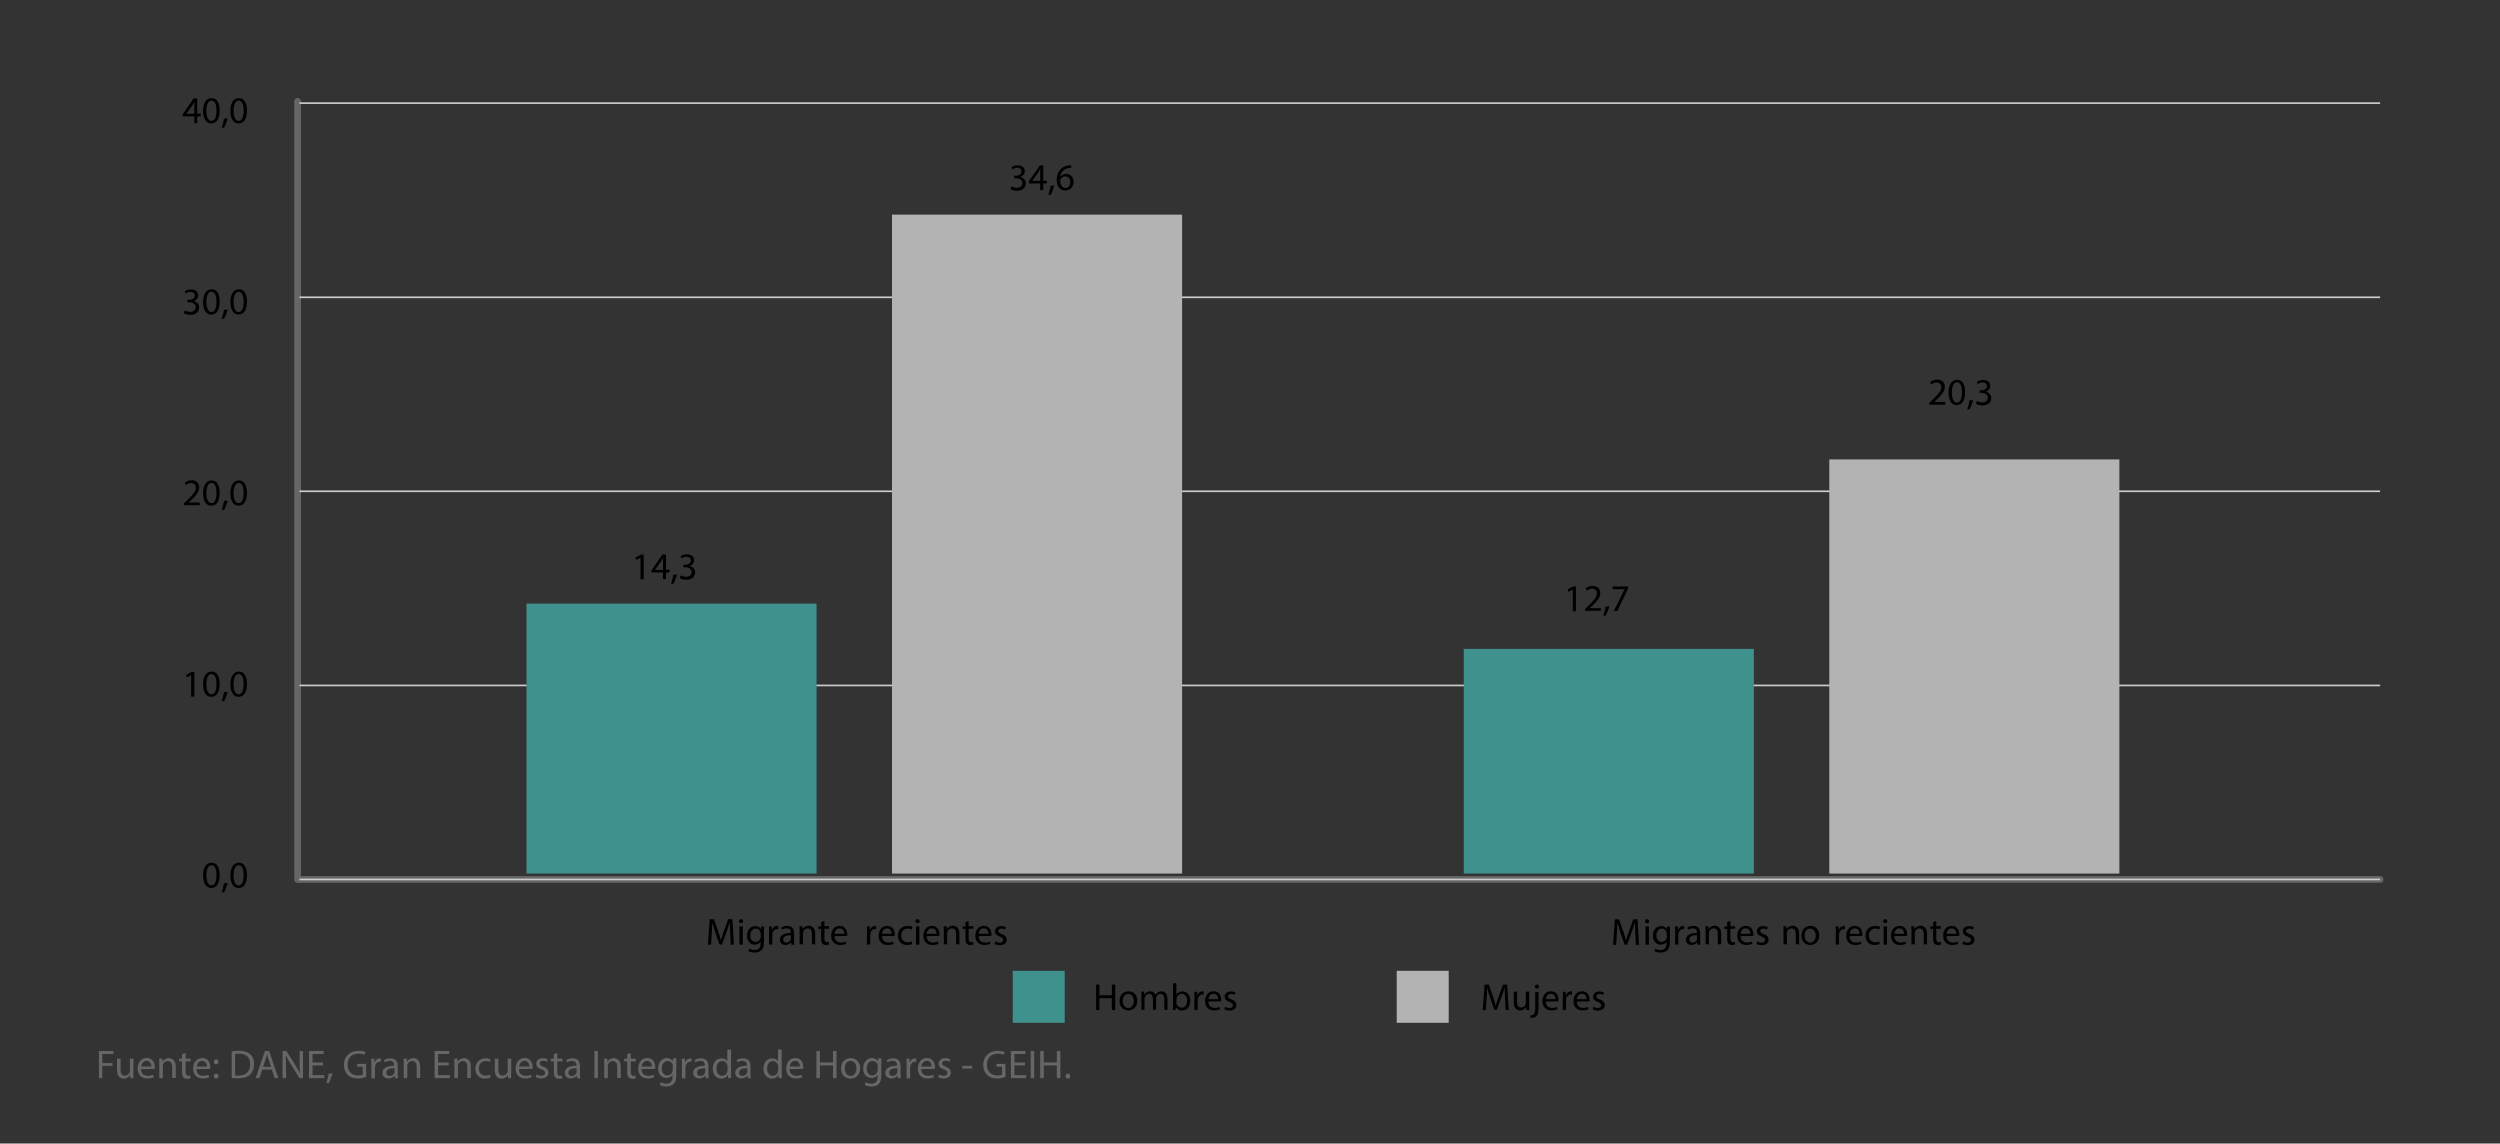 <svg xmlns="http://www.w3.org/2000/svg" xmlns:xlink="http://www.w3.org/1999/xlink" id="Layer_1" x="0px" y="0px" viewBox="0 0 1491 682" style="enable-background:new 0 0 1491 682;" xml:space="preserve"><rect x="0" y="0" width="1491" height="682" fill="#333333" stroke="none"/><style type="text/css">	.st0{fill:#FFFFFF;stroke:#000000;stroke-miterlimit:10;}	.st1{fill:none;stroke:#666666;stroke-width:4;stroke-linecap:round;stroke-linejoin:round;stroke-miterlimit:10;}	.st2{fill:none;stroke:#CCCCCC;stroke-miterlimit:10;}	.st3{fill:#666666;}	.st4{fill:#3F918D;}	.st5{fill:#B3B3B3;}</style><path class="st0" d="M177.5,60.5"></path><polyline class="st1" points="177.5,60.5 177.5,524.5 1419.5,524.5 "></polyline><line class="st2" x1="1419.5" y1="524.5" x2="178.6" y2="524.5"></line><line class="st2" x1="1419.5" y1="408.8" x2="178.6" y2="408.8"></line><line class="st2" x1="1419.5" y1="293" x2="178.6" y2="293"></line><line class="st2" x1="1419.5" y1="177.3" x2="178.6" y2="177.3"></line><line class="st2" x1="1419.5" y1="61.5" x2="178.6" y2="61.5"></line><g>	<path d="M115.9,73.4v-4H109v-1.3l6.5-9.4h2.1v9.1h2.1v1.6h-2.1v4C117.6,73.4,115.9,73.4,115.9,73.4z M115.9,67.8V63  c0-0.8,0-1.5,0.1-2.3h-0.1c-0.5,0.9-0.8,1.5-1.2,2.2l-3.6,5l0,0L115.9,67.8L115.9,67.8z"></path>	<path d="M131,65.9c0,5-1.8,7.7-5.1,7.7c-2.9,0-4.8-2.7-4.8-7.5c0-4.9,2.1-7.6,5.1-7.6C129.3,58.5,131,61.2,131,65.9z M123.1,66.1  c0,3.8,1.2,6,3,6c2,0,3-2.4,3-6.1c0-3.6-0.9-6-3-6C124.3,60,123.1,62.1,123.1,66.1z"></path>	<path d="M132.2,76.2c0.5-1.3,1.1-3.7,1.4-5.4l2.2-0.2c-0.5,1.9-1.5,4.4-2.1,5.5L132.2,76.2z"></path>	<path d="M147.3,65.9c0,5-1.8,7.7-5.1,7.7c-2.9,0-4.8-2.7-4.8-7.5c0-4.9,2.1-7.6,5.1-7.6S147.3,61.2,147.3,65.9z M139.3,66.1  c0,3.8,1.2,6,3,6c2,0,3-2.4,3-6.1c0-3.6-0.9-6-3-6C140.6,60,139.3,62.1,139.3,66.1z"></path></g><g>	<path d="M110.2,185.1c0.6,0.4,1.9,0.9,3.2,0.9c2.5,0,3.3-1.6,3.3-2.8c0-2.1-1.9-2.9-3.8-2.9h-1.1v-1.5h1.1c1.4,0,3.3-0.7,3.3-2.5  c0-1.2-0.7-2.2-2.6-2.2c-1.2,0-2.3,0.5-2.9,1l-0.5-1.4c0.8-0.6,2.3-1.1,3.8-1.1c2.9,0,4.2,1.7,4.2,3.5c0,1.5-0.9,2.8-2.7,3.5l0,0  c1.8,0.4,3.3,1.7,3.3,3.8c0,2.3-1.8,4.4-5.3,4.4c-1.6,0-3.1-0.5-3.8-1L110.2,185.1z"></path>	<path d="M131,179.9c0,5-1.8,7.7-5.1,7.7c-2.9,0-4.8-2.7-4.8-7.5c0-4.9,2.1-7.6,5.1-7.6C129.3,172.5,131,175.2,131,179.9z   M123.1,180.1c0,3.8,1.2,6,3,6c2,0,3-2.4,3-6.1c0-3.6-0.9-6-3-6C124.3,174,123.1,176.1,123.1,180.1z"></path>	<path d="M132.2,190.2c0.5-1.3,1.1-3.7,1.4-5.4l2.2-0.2c-0.5,1.9-1.5,4.4-2.1,5.5L132.2,190.2z"></path>	<path d="M147.3,179.9c0,5-1.8,7.7-5.1,7.7c-2.9,0-4.8-2.7-4.8-7.5c0-4.9,2.1-7.6,5.1-7.6C145.5,172.5,147.3,175.2,147.3,179.9z   M139.3,180.1c0,3.8,1.2,6,3,6c2,0,3-2.4,3-6.1c0-3.6-0.9-6-3-6C140.6,174,139.3,176.1,139.3,180.1z"></path></g><g>	<path d="M109.7,301.4v-1.2l1.6-1.5c3.7-3.6,5.4-5.5,5.5-7.7c0-1.5-0.7-2.9-2.9-2.9c-1.3,0-2.4,0.7-3.1,1.2l-0.6-1.4  c1-0.9,2.5-1.5,4.1-1.5c3.2,0,4.5,2.2,4.5,4.3c0,2.7-2,4.9-5.1,7.9l-1.2,1.1l0,0h6.6v1.6h-9.4V301.4z"></path>	<path d="M131,293.9c0,5-1.8,7.7-5.1,7.7c-2.9,0-4.8-2.7-4.8-7.5c0-4.9,2.1-7.6,5.1-7.6C129.3,286.5,131,289.2,131,293.9z   M123.1,294.1c0,3.8,1.2,6,3,6c2,0,3-2.4,3-6.1c0-3.6-0.9-6-3-6C124.3,288,123.1,290.1,123.1,294.1z"></path>	<path d="M132.2,304.2c0.5-1.3,1.1-3.7,1.4-5.4l2.2-0.2c-0.5,1.9-1.5,4.4-2.1,5.5L132.2,304.2z"></path>	<path d="M147.3,293.9c0,5-1.8,7.7-5.1,7.7c-2.9,0-4.8-2.7-4.8-7.5c0-4.9,2.1-7.6,5.1-7.6S147.3,289.2,147.3,293.9z M139.3,294.1  c0,3.8,1.2,6,3,6c2,0,3-2.4,3-6.1c0-3.6-0.9-6-3-6C140.6,288,139.3,290.1,139.3,294.1z"></path></g><g>	<path d="M114,402.6L114,402.6l-2.6,1.4l-0.4-1.5l3.2-1.7h1.7v14.7H114V402.6z"></path>	<path d="M131,407.9c0,5-1.8,7.7-5.1,7.7c-2.9,0-4.8-2.7-4.8-7.5c0-4.9,2.1-7.6,5.1-7.6C129.3,400.5,131,403.2,131,407.9z   M123.1,408.1c0,3.8,1.2,6,3,6c2,0,3-2.4,3-6.1c0-3.6-0.9-6-3-6C124.3,402,123.1,404.1,123.1,408.1z"></path>	<path d="M132.2,418.2c0.5-1.3,1.1-3.7,1.4-5.4l2.2-0.2c-0.5,1.9-1.5,4.4-2.1,5.5L132.2,418.2z"></path>	<path d="M147.3,407.9c0,5-1.8,7.7-5.1,7.7c-2.9,0-4.8-2.7-4.8-7.5c0-4.9,2.1-7.6,5.1-7.6S147.3,403.2,147.3,407.9z M139.3,408.1  c0,3.8,1.2,6,3,6c2,0,3-2.4,3-6.1c0-3.6-0.9-6-3-6C140.6,402,139.3,404.1,139.3,408.1z"></path></g><g>	<path d="M131,521.9c0,5-1.8,7.7-5.1,7.7c-2.9,0-4.8-2.7-4.8-7.5c0-4.9,2.1-7.6,5.1-7.6C129.3,514.5,131,517.2,131,521.9z   M123.1,522.1c0,3.8,1.2,6,3,6c2,0,3-2.4,3-6.1c0-3.6-0.9-6-3-6C124.3,516,123.1,518.1,123.1,522.1z"></path>	<path d="M132.2,532.2c0.5-1.3,1.1-3.7,1.4-5.4l2.2-0.2c-0.5,1.9-1.5,4.4-2.1,5.5L132.2,532.2z"></path>	<path d="M147.3,521.9c0,5-1.8,7.7-5.1,7.7c-2.9,0-4.8-2.7-4.8-7.5c0-4.9,2.1-7.6,5.1-7.6C145.5,514.5,147.3,517.2,147.3,521.9z   M139.3,522.1c0,3.8,1.2,6,3,6c2,0,3-2.4,3-6.1c0-3.6-0.9-6-3-6C140.6,516,139.3,518.1,139.3,522.1z"></path></g><g>	<path d="M382,332.6L382,332.6l-2.6,1.4l-0.4-1.5l3.2-1.7h1.7v14.7H382V332.6z"></path>	<path d="M395.4,345.4v-4h-6.8v-1.3l6.5-9.4h2.1v9.1h2.1v1.6h-2.1v4L395.4,345.4L395.4,345.4z M395.4,339.8V335c0-0.8,0-1.5,0.1-2.3  h-0.1c-0.5,0.9-0.8,1.5-1.2,2.2l-3.6,5l0,0h4.8V339.8z"></path>	<path d="M400.2,348.2c0.5-1.3,1.1-3.7,1.4-5.4l2.2-0.2c-0.5,1.9-1.5,4.4-2.1,5.5L400.2,348.2z"></path>	<path d="M406,343.1c0.6,0.4,1.9,0.9,3.2,0.9c2.5,0,3.3-1.6,3.3-2.8c0-2.1-1.9-2.9-3.8-2.9h-1.1v-1.5h1.1c1.4,0,3.3-0.7,3.3-2.5  c0-1.2-0.7-2.2-2.6-2.2c-1.2,0-2.3,0.5-2.9,1l-0.5-1.4c0.8-0.6,2.3-1.1,3.8-1.1c2.9,0,4.2,1.7,4.2,3.5c0,1.5-0.9,2.8-2.7,3.5l0,0  c1.8,0.4,3.3,1.7,3.3,3.8c0,2.3-1.8,4.4-5.3,4.4c-1.6,0-3.1-0.5-3.8-1L406,343.1z"></path></g><g>	<path d="M435.5,556.7c-0.1-2.1-0.2-4.7-0.2-6.6h-0.1c-0.5,1.8-1.1,3.7-1.9,5.8l-2.7,7.4h-1.5l-2.5-7.2c-0.7-2.1-1.3-4.1-1.8-5.9  l0,0c0,1.9-0.2,4.4-0.3,6.7l-0.4,6.5h-1.9l1.1-15.2h2.5l2.6,7.4c0.6,1.9,1.2,3.5,1.5,5.1h0.1c0.4-1.5,0.9-3.2,1.6-5.1l2.7-7.4h2.5  l0.9,15.2h-1.9L435.5,556.7z"></path>	<path d="M443.2,549.4c0,0.7-0.5,1.2-1.3,1.2c-0.7,0-1.2-0.5-1.2-1.2s0.5-1.2,1.2-1.2C442.7,548.2,443.2,548.7,443.2,549.4z   M441,563.4v-10.9h2v10.9H441z"></path>	<path d="M455.7,552.5c0,0.8-0.1,1.7-0.1,3v6.3c0,2.5-0.5,4-1.6,5s-2.6,1.3-4,1.3c-1.3,0-2.8-0.3-3.6-0.9l0.5-1.5  c0.7,0.5,1.8,0.9,3.2,0.9c2,0,3.5-1.1,3.5-3.8v-1.2l0,0c-0.6,1-1.8,1.8-3.5,1.8c-2.7,0-4.6-2.3-4.6-5.3c0-3.7,2.4-5.8,4.9-5.8  c1.9,0,2.9,1,3.4,1.9l0,0l0.1-1.6h1.8V552.5z M453.6,556.8c0-0.3,0-0.6-0.1-0.9c-0.4-1.2-1.3-2.1-2.8-2.1c-1.9,0-3.2,1.6-3.2,4.1  c0,2.1,1.1,3.9,3.2,3.9c1.2,0,2.3-0.8,2.8-2c0.1-0.3,0.2-0.7,0.2-1.1v-1.9H453.6z"></path>	<path d="M458.7,555.9c0-1.3,0-2.4-0.1-3.4h1.7l0.1,2.1h0.1c0.5-1.5,1.7-2.4,3-2.4c0.2,0,0.4,0,0.6,0.1v1.9c-0.2,0-0.4-0.1-0.7-0.1  c-1.4,0-2.4,1.1-2.7,2.5c0,0.3-0.1,0.6-0.1,0.9v5.8h-2v-7.4H458.7z"></path>	<path d="M517.1,555.9c0-1.3,0-2.4-0.1-3.4h1.7l0.1,2.1h0.1c0.5-1.5,1.7-2.4,3-2.4c0.2,0,0.4,0,0.6,0.1v1.9c-0.2,0-0.4-0.1-0.7-0.1  c-1.4,0-2.4,1.1-2.7,2.5c0,0.3-0.1,0.6-0.1,0.9v5.8h-2L517.1,555.9L517.1,555.9z"></path>	<path d="M472,563.4l-0.2-1.4h-0.1c-0.6,0.9-1.8,1.6-3.3,1.6c-2.2,0-3.3-1.6-3.3-3.1c0-2.6,2.3-4.1,6.6-4.1v-0.2  c0-0.9-0.2-2.5-2.5-2.5c-1,0-2.1,0.3-2.8,0.8l-0.5-1.3c0.9-0.6,2.2-1,3.6-1c3.3,0,4.1,2.3,4.1,4.5v4.1c0,0.9,0,1.9,0.2,2.6  L472,563.4L472,563.4z M471.7,557.8c-2.2,0-4.6,0.3-4.6,2.5c0,1.3,0.9,1.9,1.9,1.9c1.4,0,2.3-0.9,2.6-1.8c0.1-0.2,0.1-0.4,0.1-0.6  V557.8z"></path>	<path d="M476.9,555.4c0-1.1,0-2.1-0.1-3h1.8l0.1,1.8l0,0c0.5-1,1.8-2.1,3.6-2.1c1.5,0,3.9,0.9,3.9,4.6v6.5h-2v-6.3  c0-1.8-0.7-3.2-2.5-3.2c-1.3,0-2.3,0.9-2.7,2c-0.1,0.2-0.1,0.6-0.1,0.9v6.6h-2L476.9,555.4L476.9,555.4z"></path>	<path d="M491.7,549.3v3.1h2.8v1.5h-2.8v5.9c0,1.4,0.4,2.1,1.5,2.1c0.5,0,0.9-0.1,1.1-0.1l0.1,1.5c-0.4,0.2-1,0.3-1.8,0.3  c-0.9,0-1.7-0.3-2.1-0.8c-0.6-0.6-0.8-1.6-0.8-2.8v-6H488v-1.5h1.7v-2.6L491.7,549.3z"></path>	<path d="M497.7,558.3c0,2.7,1.8,3.8,3.7,3.8c1.4,0,2.3-0.2,3-0.6l0.3,1.4c-0.7,0.3-1.9,0.7-3.6,0.7c-3.4,0-5.4-2.2-5.4-5.5  s1.9-5.9,5.1-5.9c3.6,0,4.5,3.1,4.5,5.1c0,0.4,0,0.7-0.1,0.9L497.7,558.3L497.7,558.3z M503.5,556.9c0-1.3-0.5-3.2-2.8-3.2  c-2,0-2.9,1.8-3,3.2H503.5z"></path>	<path d="M526,558.3c0,2.7,1.8,3.8,3.7,3.8c1.4,0,2.3-0.2,3-0.6l0.3,1.4c-0.7,0.3-1.9,0.7-3.6,0.7c-3.4,0-5.4-2.2-5.4-5.5  s1.9-5.9,5.1-5.9c3.6,0,4.5,3.1,4.5,5.1c0,0.4,0,0.7-0.1,0.9L526,558.3L526,558.3z M531.8,556.9c0-1.3-0.5-3.2-2.8-3.2  c-2,0-2.9,1.8-3,3.2H531.8z"></path>	<path d="M544,563c-0.5,0.3-1.7,0.6-3.1,0.6c-3.3,0-5.4-2.2-5.4-5.6c0-3.4,2.3-5.8,5.9-5.8c1.2,0,2.2,0.3,2.8,0.6l-0.5,1.5  c-0.5-0.3-1.2-0.5-2.3-0.5c-2.5,0-3.9,1.8-3.9,4.1c0,2.5,1.6,4.1,3.8,4.1c1.1,0,1.9-0.3,2.4-0.5L544,563z"></path>	<path d="M548.5,549.4c0,0.7-0.5,1.2-1.3,1.2c-0.7,0-1.2-0.5-1.2-1.2s0.5-1.2,1.2-1.2C548,548.2,548.5,548.7,548.5,549.4z   M546.3,563.4v-10.9h2v10.9H546.3z"></path>	<path d="M552.7,558.3c0,2.7,1.8,3.8,3.7,3.8c1.4,0,2.3-0.2,3-0.6l0.3,1.4c-0.7,0.3-1.9,0.7-3.6,0.7c-3.4,0-5.4-2.2-5.4-5.5  s1.9-5.9,5.1-5.9c3.6,0,4.5,3.1,4.5,5.1c0,0.4,0,0.7-0.1,0.9L552.7,558.3L552.7,558.3z M558.5,556.9c0-1.3-0.5-3.2-2.8-3.2  c-2,0-2.9,1.8-3,3.2H558.5z"></path>	<path d="M562.9,555.4c0-1.1,0-2.1-0.1-3h1.8l0.1,1.8l0,0c0.5-1,1.8-2.1,3.6-2.1c1.5,0,3.9,0.9,3.9,4.6v6.5h-2v-6.3  c0-1.8-0.7-3.2-2.5-3.2c-1.3,0-2.3,0.9-2.7,2c-0.1,0.2-0.1,0.6-0.1,0.9v6.6h-2V555.4z"></path>	<path d="M577.7,549.3v3.1h2.8v1.5h-2.8v5.9c0,1.4,0.4,2.1,1.5,2.1c0.5,0,0.9-0.1,1.2-0.1l0.1,1.5c-0.4,0.2-1,0.3-1.8,0.3  c-0.9,0-1.7-0.3-2.1-0.8c-0.6-0.6-0.8-1.6-0.8-2.8v-6h-1.7v-1.5h1.7v-2.6L577.7,549.3z"></path>	<path d="M583.7,558.3c0,2.7,1.8,3.8,3.7,3.8c1.4,0,2.3-0.2,3-0.6l0.3,1.4c-0.7,0.3-1.9,0.7-3.6,0.7c-3.4,0-5.4-2.2-5.4-5.5  s1.9-5.9,5.1-5.9c3.6,0,4.5,3.1,4.5,5.1c0,0.4,0,0.7-0.1,0.9L583.7,558.3L583.7,558.3z M589.5,556.9c0-1.3-0.5-3.2-2.8-3.2  c-2,0-2.9,1.8-3,3.2H589.5z"></path>	<path d="M593.6,561.4c0.6,0.4,1.6,0.8,2.6,0.8c1.4,0,2.1-0.7,2.1-1.6c0-0.9-0.6-1.5-2-2c-2-0.7-2.9-1.8-2.9-3.1  c0-1.8,1.4-3.2,3.8-3.2c1.1,0,2.1,0.3,2.7,0.7l-0.5,1.4c-0.4-0.3-1.2-0.6-2.2-0.6c-1.2,0-1.8,0.7-1.8,1.5c0,0.9,0.7,1.3,2.1,1.8  c1.9,0.7,2.9,1.7,2.9,3.3c0,1.9-1.5,3.3-4.1,3.3c-1.2,0-2.3-0.3-3.1-0.7L593.6,561.4z"></path></g><g>	<path d="M655.7,587.2v6.4h7.4v-6.4h2v15.2h-2v-7.1h-7.4v7.1h-2v-15.2H655.7z"></path>	<path d="M678.3,596.8c0,4-2.8,5.8-5.4,5.8c-3,0-5.2-2.2-5.2-5.6c0-3.7,2.4-5.8,5.4-5.8C676.2,591.2,678.3,593.5,678.3,596.8z   M669.6,597c0,2.4,1.4,4.2,3.3,4.2c1.9,0,3.3-1.8,3.3-4.2c0-1.8-0.9-4.2-3.3-4.2C670.6,592.7,669.6,594.9,669.6,597z"></path>	<path d="M680.8,594.4c0-1.1,0-2.1-0.1-3h1.7l0.1,1.8h0.1c0.6-1,1.6-2,3.4-2c1.5,0,2.6,0.9,3.1,2.2l0,0c0.3-0.6,0.8-1.1,1.2-1.4  c0.7-0.5,1.4-0.8,2.4-0.8c1.4,0,3.6,0.9,3.6,4.7v6.4h-1.9v-6.2c0-2.1-0.8-3.4-2.4-3.4c-1.1,0-2,0.8-2.3,1.8c-0.1,0.3-0.2,0.6-0.2,1  v6.7h-1.9v-6.5c0-1.7-0.8-3-2.3-3c-1.2,0-2.1,1-2.5,2c-0.1,0.3-0.2,0.6-0.2,1v6.6h-1.9v-7.9H680.8z"></path>	<path d="M699.5,602.4c0-0.7,0.1-1.8,0.1-2.8v-13.2h2v6.9l0,0c0.7-1.2,2-2,3.7-2c2.7,0,4.6,2.3,4.6,5.6c0,3.9-2.5,5.8-4.9,5.8  c-1.6,0-2.8-0.6-3.7-2.1h-0.1l-0.1,1.8H699.5z M701.6,598c0,0.2,0,0.5,0.1,0.7c0.4,1.4,1.5,2.3,3,2.3c2.1,0,3.3-1.7,3.3-4.2  c0-2.2-1.1-4.1-3.2-4.1c-1.4,0-2.6,0.9-3,2.4c0,0.2-0.1,0.5-0.1,0.8L701.6,598L701.6,598z"></path>	<path d="M712.4,594.9c0-1.3,0-2.4-0.1-3.4h1.7l0.1,2.1h0.1c0.5-1.5,1.7-2.4,3-2.4c0.2,0,0.4,0,0.6,0.1v1.9c-0.2,0-0.4-0.1-0.7-0.1  c-1.4,0-2.4,1.1-2.7,2.5c0,0.3-0.1,0.6-0.1,0.9v5.8h-2v-7.4H712.4z"></path>	<path d="M720.7,597.3c0,2.7,1.8,3.8,3.7,3.8c1.4,0,2.3-0.2,3-0.6l0.3,1.4c-0.7,0.3-1.9,0.7-3.6,0.7c-3.4,0-5.4-2.2-5.4-5.5  s1.9-5.9,5.1-5.9c3.6,0,4.5,3.1,4.5,5.1c0,0.4,0,0.7-0.1,0.9L720.7,597.3L720.7,597.3z M726.5,595.9c0-1.3-0.5-3.2-2.8-3.2  c-2,0-2.9,1.8-3,3.2H726.5z"></path>	<path d="M730.6,600.4c0.6,0.4,1.6,0.8,2.6,0.8c1.4,0,2.1-0.7,2.1-1.6c0-0.9-0.6-1.5-2-2c-2-0.7-2.9-1.8-2.9-3.1  c0-1.8,1.4-3.2,3.8-3.2c1.1,0,2.1,0.3,2.7,0.7l-0.5,1.4c-0.4-0.3-1.2-0.6-2.2-0.6c-1.2,0-1.8,0.7-1.8,1.5c0,0.9,0.7,1.3,2.1,1.8  c1.9,0.7,2.9,1.7,2.9,3.3c0,1.9-1.5,3.3-4.1,3.3c-1.2,0-2.3-0.3-3.1-0.7L730.6,600.4z"></path></g><g>	<path d="M897.6,595.7c-0.1-2.1-0.2-4.7-0.2-6.6h-0.1c-0.5,1.8-1.1,3.7-1.9,5.8l-2.7,7.4h-1.5l-2.5-7.2c-0.7-2.1-1.3-4.1-1.8-5.9  l0,0c0,1.9-0.2,4.4-0.3,6.7l-0.4,6.5h-1.9l1.1-15.2h2.5l2.6,7.4c0.6,1.9,1.2,3.5,1.5,5.1h0.1c0.4-1.5,0.9-3.2,1.6-5.1l2.7-7.4h2.5  l0.9,15.2H898L897.6,595.7z"></path>	<path d="M912,599.4c0,1.1,0,2.1,0.1,3h-1.8l-0.1-1.8l0,0c-0.5,0.9-1.7,2-3.6,2c-1.7,0-3.8-0.9-3.8-4.8v-6.4h2v6  c0,2.1,0.6,3.5,2.4,3.5c1.3,0,2.3-0.9,2.6-1.8c0.1-0.3,0.2-0.7,0.2-1v-6.7h2L912,599.4L912,599.4z"></path>	<path d="M912.7,605.6c0.9-0.1,1.7-0.3,2.2-0.8c0.5-0.6,0.7-1.5,0.7-4.1v-9.1h2v9.9c0,2.1-0.3,3.5-1.3,4.5c-0.9,0.9-2.3,1.2-3.4,1.2  L912.7,605.6z M917.8,588.4c0,0.7-0.5,1.2-1.2,1.2s-1.2-0.6-1.2-1.2c0-0.7,0.5-1.2,1.3-1.2C917.3,587.2,917.8,587.7,917.8,588.4z"></path>	<path d="M921.9,597.3c0,2.7,1.8,3.8,3.7,3.8c1.4,0,2.3-0.2,3-0.6l0.3,1.4c-0.7,0.3-1.9,0.7-3.6,0.7c-3.4,0-5.4-2.2-5.4-5.5  s1.9-5.9,5.1-5.9c3.6,0,4.5,3.1,4.5,5.1c0,0.4,0,0.7-0.1,0.9L921.9,597.3L921.9,597.3z M927.7,595.9c0-1.3-0.5-3.2-2.8-3.2  c-2,0-2.9,1.8-3,3.2H927.7z"></path>	<path d="M932.1,594.9c0-1.3,0-2.4-0.1-3.4h1.7l0.1,2.1h0.1c0.5-1.5,1.7-2.4,3-2.4c0.2,0,0.4,0,0.6,0.1v1.9c-0.2,0-0.4-0.1-0.7-0.1  c-1.4,0-2.4,1.1-2.7,2.5c0,0.3-0.1,0.6-0.1,0.9v5.8h-2v-7.4H932.1z"></path>	<path d="M940.4,597.3c0,2.7,1.8,3.8,3.7,3.8c1.4,0,2.3-0.2,3-0.6l0.3,1.4c-0.7,0.3-1.9,0.7-3.6,0.7c-3.4,0-5.4-2.2-5.4-5.5  s1.9-5.9,5.1-5.9c3.6,0,4.5,3.1,4.5,5.1c0,0.4,0,0.7-0.1,0.9L940.4,597.3L940.4,597.3z M946.2,595.9c0-1.3-0.5-3.2-2.8-3.2  c-2,0-2.9,1.8-3,3.2H946.2z"></path>	<path d="M950.3,600.4c0.6,0.4,1.6,0.8,2.6,0.8c1.4,0,2.1-0.7,2.1-1.6c0-0.9-0.6-1.5-2-2c-2-0.7-2.9-1.8-2.9-3.1  c0-1.8,1.4-3.2,3.8-3.2c1.1,0,2.1,0.3,2.7,0.7l-0.5,1.4c-0.4-0.3-1.2-0.6-2.2-0.6c-1.2,0-1.8,0.7-1.8,1.5c0,0.9,0.7,1.3,2.1,1.8  c1.9,0.7,2.9,1.7,2.9,3.3c0,1.9-1.5,3.3-4.1,3.3c-1.2,0-2.3-0.3-3.1-0.7L950.3,600.4z"></path></g><g>	<path d="M1085,557.8c0,4-2.8,5.8-5.4,5.8c-3,0-5.2-2.2-5.2-5.6c0-3.7,2.4-5.8,5.4-5.8S1085,554.5,1085,557.8z M1076.3,558  c0,2.4,1.4,4.2,3.3,4.2c1.9,0,3.3-1.8,3.3-4.2c0-1.8-0.9-4.2-3.3-4.2C1077.3,553.7,1076.3,555.9,1076.3,558z"></path>	<path d="M983.6,549.4c0,0.7-0.5,1.2-1.3,1.2c-0.7,0-1.2-0.5-1.2-1.2s0.5-1.2,1.2-1.2C983.1,548.2,983.6,548.7,983.6,549.4z   M981.4,563.4v-10.9h2v10.9H981.4z"></path>	<path d="M996,552.5c0,0.8-0.1,1.7-0.1,3v6.3c0,2.5-0.5,4-1.6,5s-2.6,1.3-4,1.3c-1.3,0-2.8-0.3-3.6-0.9l0.5-1.5  c0.7,0.5,1.8,0.9,3.2,0.9c2,0,3.5-1.1,3.5-3.8v-1.2l0,0c-0.6,1-1.8,1.8-3.5,1.8c-2.7,0-4.6-2.3-4.6-5.3c0-3.7,2.4-5.8,4.9-5.8  c1.9,0,2.9,1,3.4,1.9l0,0l0.1-1.6h1.8V552.5z M994,556.8c0-0.3,0-0.6-0.1-0.9c-0.4-1.2-1.3-2.1-2.8-2.1c-1.9,0-3.2,1.6-3.2,4.1  c0,2.1,1.1,3.9,3.2,3.9c1.2,0,2.3-0.8,2.8-2c0.1-0.3,0.2-0.7,0.2-1.1L994,556.8L994,556.8z"></path>	<path d="M999.1,555.9c0-1.3,0-2.4-0.1-3.4h1.7l0.1,2.1h0.1c0.5-1.5,1.7-2.4,3-2.4c0.2,0,0.4,0,0.6,0.1v1.9c-0.2,0-0.4-0.1-0.7-0.1  c-1.4,0-2.4,1.1-2.7,2.5c0,0.3-0.1,0.6-0.1,0.9v5.8h-2L999.1,555.9L999.1,555.9z"></path>	<path d="M1012.4,563.4l-0.2-1.4h-0.1c-0.6,0.9-1.8,1.6-3.3,1.6c-2.2,0-3.3-1.6-3.3-3.1c0-2.6,2.3-4.1,6.6-4.1v-0.2  c0-0.9-0.2-2.5-2.5-2.5c-1,0-2.1,0.3-2.8,0.8l-0.5-1.3c0.9-0.6,2.2-1,3.6-1c3.3,0,4.1,2.3,4.1,4.5v4.1c0,0.9,0,1.9,0.2,2.6  L1012.4,563.4L1012.4,563.4z M1012.1,557.8c-2.2,0-4.6,0.3-4.6,2.5c0,1.3,0.9,1.9,1.9,1.9c1.4,0,2.3-0.9,2.6-1.8  c0.1-0.2,0.1-0.4,0.1-0.6V557.8z"></path>	<path d="M1017.2,555.4c0-1.1,0-2.1-0.1-3h1.8l0.1,1.8l0,0c0.5-1,1.8-2.1,3.6-2.1c1.5,0,3.9,0.9,3.9,4.6v6.5h-2v-6.3  c0-1.8-0.7-3.2-2.5-3.2c-1.3,0-2.3,0.9-2.7,2c-0.1,0.2-0.1,0.6-0.1,0.9v6.6h-2L1017.2,555.4L1017.2,555.4z"></path>	<path d="M1063.7,555.4c0-1.1,0-2.1-0.1-3h1.8l0.1,1.8l0,0c0.5-1,1.8-2.1,3.6-2.1c1.5,0,3.9,0.9,3.9,4.6v6.5h-2v-6.3  c0-1.8-0.7-3.2-2.5-3.2c-1.3,0-2.3,0.9-2.7,2c-0.1,0.2-0.1,0.6-0.1,0.9v6.6h-2L1063.7,555.4L1063.7,555.4z"></path>	<path d="M1032,549.3v3.1h2.8v1.5h-2.8v5.9c0,1.4,0.4,2.1,1.5,2.1c0.5,0,0.9-0.1,1.2-0.1l0.1,1.5c-0.4,0.2-1,0.3-1.8,0.3  c-0.9,0-1.7-0.3-2.1-0.8c-0.6-0.6-0.8-1.6-0.8-2.8v-6h-1.7v-1.5h1.7v-2.6L1032,549.3z"></path>	<path d="M1038.1,558.3c0,2.7,1.8,3.8,3.7,3.8c1.4,0,2.3-0.2,3-0.6l0.3,1.4c-0.7,0.3-1.9,0.7-3.6,0.7c-3.4,0-5.4-2.2-5.4-5.5  s1.9-5.9,5.1-5.9c3.6,0,4.5,3.1,4.5,5.1c0,0.4,0,0.7-0.1,0.9L1038.1,558.3L1038.1,558.3z M1043.9,556.9c0-1.3-0.5-3.2-2.8-3.2  c-2,0-2.9,1.8-3,3.2H1043.9z"></path>	<path d="M1048,561.4c0.6,0.4,1.6,0.8,2.6,0.8c1.4,0,2.1-0.7,2.1-1.6c0-0.9-0.6-1.5-2-2c-2-0.7-2.9-1.8-2.9-3.1  c0-1.8,1.4-3.2,3.8-3.2c1.1,0,2.1,0.3,2.7,0.7l-0.5,1.4c-0.4-0.3-1.2-0.6-2.2-0.6c-1.2,0-1.8,0.7-1.8,1.5c0,0.9,0.7,1.3,2.1,1.8  c1.9,0.7,2.9,1.7,2.9,3.3c0,1.9-1.5,3.3-4.1,3.3c-1.2,0-2.3-0.3-3.1-0.7L1048,561.4z"></path>	<path d="M1094.9,555.9c0-1.3,0-2.4-0.1-3.4h1.7l0.1,2.1h0.1c0.5-1.5,1.7-2.4,3-2.4c0.2,0,0.4,0,0.6,0.1v1.9c-0.2,0-0.4-0.1-0.7-0.1  c-1.4,0-2.4,1.1-2.7,2.5c0,0.3-0.1,0.6-0.1,0.9v5.8h-2L1094.9,555.9L1094.9,555.9z"></path>	<path d="M1103.1,558.3c0,2.7,1.8,3.8,3.7,3.8c1.4,0,2.3-0.2,3-0.6l0.3,1.4c-0.7,0.3-1.9,0.7-3.6,0.7c-3.4,0-5.4-2.2-5.4-5.5  s1.9-5.9,5.1-5.9c3.6,0,4.5,3.1,4.5,5.1c0,0.4,0,0.7-0.1,0.9L1103.1,558.3L1103.1,558.3z M1109,556.9c0-1.3-0.5-3.2-2.8-3.2  c-2,0-2.9,1.8-3,3.2H1109z"></path>	<path d="M1121.1,563c-0.5,0.3-1.7,0.6-3.1,0.6c-3.3,0-5.4-2.2-5.4-5.6c0-3.4,2.3-5.8,5.9-5.8c1.2,0,2.2,0.3,2.8,0.6l-0.5,1.5  c-0.5-0.3-1.2-0.5-2.3-0.5c-2.5,0-3.9,1.8-3.9,4.1c0,2.5,1.6,4.1,3.8,4.1c1.1,0,1.9-0.3,2.4-0.5L1121.1,563z"></path>	<path d="M1125.6,549.4c0,0.7-0.5,1.2-1.3,1.2c-0.7,0-1.2-0.5-1.2-1.2s0.5-1.2,1.2-1.2C1125.2,548.2,1125.6,548.7,1125.6,549.4z   M1123.4,563.4v-10.9h2v10.9H1123.4z"></path>	<path d="M1129.8,558.3c0,2.7,1.8,3.8,3.7,3.8c1.4,0,2.3-0.2,3-0.6l0.3,1.4c-0.7,0.3-1.9,0.7-3.6,0.7c-3.4,0-5.4-2.2-5.4-5.5  s1.9-5.9,5.1-5.9c3.6,0,4.5,3.1,4.5,5.1c0,0.4,0,0.7-0.1,0.9L1129.8,558.3L1129.8,558.3z M1135.6,556.9c0-1.3-0.5-3.2-2.8-3.2  c-2,0-2.9,1.8-3,3.2H1135.6z"></path>	<path d="M1140,555.4c0-1.1,0-2.1-0.1-3h1.8l0.1,1.8l0,0c0.5-1,1.8-2.1,3.6-2.1c1.5,0,3.9,0.9,3.9,4.6v6.5h-2v-6.3  c0-1.8-0.7-3.2-2.5-3.2c-1.3,0-2.3,0.9-2.7,2c-0.1,0.2-0.1,0.6-0.1,0.9v6.6h-2L1140,555.4L1140,555.4z"></path>	<path d="M1154.8,549.3v3.1h2.8v1.5h-2.8v5.9c0,1.4,0.4,2.1,1.5,2.1c0.5,0,0.9-0.1,1.2-0.1l0.1,1.5c-0.4,0.2-1,0.3-1.8,0.3  c-0.9,0-1.7-0.3-2.1-0.8c-0.6-0.6-0.8-1.6-0.8-2.8v-6h-1.7v-1.5h1.7v-2.6L1154.8,549.3z"></path>	<path d="M1160.9,558.3c0,2.7,1.8,3.8,3.7,3.8c1.4,0,2.3-0.2,3-0.6l0.3,1.4c-0.7,0.3-1.9,0.7-3.6,0.7c-3.4,0-5.4-2.2-5.4-5.5  s1.9-5.9,5.1-5.9c3.6,0,4.5,3.1,4.5,5.1c0,0.4,0,0.7-0.1,0.9L1160.9,558.3L1160.9,558.3z M1166.7,556.9c0-1.3-0.5-3.2-2.8-3.2  c-2,0-2.9,1.8-3,3.2H1166.7z"></path>	<path d="M1170.8,561.4c0.6,0.4,1.6,0.8,2.6,0.8c1.4,0,2.1-0.7,2.1-1.6c0-0.9-0.6-1.5-2-2c-2-0.7-2.9-1.8-2.9-3.1  c0-1.8,1.4-3.2,3.8-3.2c1.1,0,2.1,0.3,2.7,0.7l-0.5,1.4c-0.4-0.3-1.2-0.6-2.2-0.6c-1.2,0-1.8,0.7-1.8,1.5c0,0.9,0.7,1.3,2.1,1.8  c1.9,0.7,2.9,1.7,2.9,3.3c0,1.9-1.5,3.3-4.1,3.3c-1.2,0-2.3-0.3-3.1-0.7L1170.8,561.4z"></path>	<path d="M975.3,556.8c-0.1-2.1-0.2-4.7-0.2-6.6H975c-0.5,1.8-1.1,3.7-1.9,5.8l-2.7,7.4h-1.5l-2.5-7.2c-0.7-2.1-1.3-4.1-1.8-5.9l0,0  c0,1.9-0.2,4.4-0.3,6.7l-0.4,6.5H962l1.1-15.2h2.5l2.6,7.4c0.6,1.9,1.2,3.5,1.5,5.1h0.1c0.4-1.5,0.9-3.2,1.6-5.1l2.7-7.4h2.5  l0.9,15.2h-1.9L975.3,556.8z"></path></g><g>	<path d="M603.2,111.1c0.6,0.4,1.9,0.9,3.2,0.9c2.5,0,3.3-1.6,3.3-2.8c0-2.1-1.9-2.9-3.8-2.9h-1.1v-1.5h1.1c1.4,0,3.3-0.7,3.3-2.5  c0-1.2-0.7-2.2-2.6-2.2c-1.2,0-2.3,0.5-2.9,1l-0.5-1.4c0.8-0.6,2.3-1.1,3.8-1.1c2.9,0,4.2,1.7,4.2,3.5c0,1.5-0.9,2.8-2.7,3.5l0,0  c1.8,0.4,3.3,1.7,3.3,3.8c0,2.3-1.8,4.4-5.3,4.4c-1.6,0-3.1-0.5-3.8-1L603.2,111.1z"></path>	<path d="M620.4,113.4v-4h-6.8v-1.3l6.5-9.4h2.1v9.1h2.1v1.6h-2.1v4C622.2,113.4,620.4,113.4,620.4,113.4z M620.4,107.8V103  c0-0.8,0-1.5,0.1-2.3h-0.1c-0.5,0.9-0.8,1.5-1.2,2.2l-3.6,5l0,0L620.4,107.8L620.4,107.8z"></path>	<path d="M625.2,116.2c0.5-1.3,1.1-3.7,1.4-5.4l2.2-0.2c-0.5,1.9-1.5,4.4-2.1,5.5L625.2,116.2z"></path>	<path d="M638.9,100.1c-0.4,0-0.9,0-1.5,0.1c-3.1,0.5-4.8,2.8-5.1,5.2h0.1c0.7-0.9,1.9-1.7,3.5-1.7c2.6,0,4.4,1.9,4.4,4.7  c0,2.7-1.8,5.2-4.9,5.2c-3.1,0-5.2-2.4-5.2-6.2c0-2.9,1-5.2,2.5-6.6c1.2-1.2,2.8-1.9,4.7-2.2c0.6-0.1,1.1-0.1,1.4-0.1L638.9,100.1  L638.9,100.1z M638.3,108.6c0-2.1-1.2-3.4-3-3.4c-1.2,0-2.3,0.7-2.8,1.8c-0.1,0.2-0.2,0.5-0.2,0.9c0,2.4,1.1,4.2,3.2,4.2  C637.2,112.1,638.3,110.7,638.3,108.6z"></path></g><g>	<path d="M938,351.6L938,351.6l-2.6,1.4l-0.4-1.5l3.2-1.7h1.7v14.7H938V351.6z"></path>	<path d="M945.3,364.4v-1.2l1.6-1.5c3.7-3.6,5.4-5.5,5.5-7.7c0-1.5-0.7-2.9-2.9-2.9c-1.3,0-2.4,0.7-3.1,1.2l-0.6-1.4  c1-0.9,2.5-1.5,4.1-1.5c3.2,0,4.5,2.2,4.5,4.3c0,2.7-2,4.9-5.1,7.9l-1.2,1.1l0,0h6.6v1.6h-9.4V364.4z"></path>	<path d="M956.2,367.2c0.5-1.3,1.1-3.7,1.4-5.4l2.2-0.2c-0.5,1.9-1.5,4.4-2.1,5.5L956.2,367.2z"></path>	<path d="M971,349.7v1.3l-6.4,13.4h-2.1l6.4-13l0,0h-7.2v-1.6L971,349.7L971,349.7z"></path></g><g>	<path d="M1150.7,241.4v-1.2l1.6-1.5c3.7-3.6,5.4-5.5,5.5-7.7c0-1.5-0.7-2.9-2.9-2.9c-1.3,0-2.4,0.7-3.1,1.2l-0.6-1.4  c1-0.9,2.5-1.5,4.2-1.5c3.2,0,4.5,2.2,4.5,4.3c0,2.7-2,4.9-5.1,7.9l-1.2,1.1l0,0h6.6v1.6L1150.7,241.4L1150.7,241.4z"></path>	<path d="M1172,233.9c0,5-1.8,7.7-5.1,7.7c-2.9,0-4.8-2.7-4.8-7.5c0-4.9,2.1-7.6,5.1-7.6C1170.3,226.5,1172,229.2,1172,233.9z   M1164.1,234.1c0,3.8,1.2,6,3,6c2,0,3-2.4,3-6.1c0-3.6-0.9-6-3-6C1165.3,228,1164.1,230.1,1164.1,234.1z"></path>	<path d="M1173.2,244.2c0.5-1.3,1.1-3.7,1.4-5.4l2.2-0.2c-0.5,1.9-1.5,4.4-2.1,5.5L1173.2,244.2z"></path>	<path d="M1179,239.1c0.6,0.4,1.9,0.9,3.2,0.9c2.5,0,3.3-1.6,3.3-2.8c0-2.1-1.9-2.9-3.8-2.9h-1.1v-1.5h1.1c1.4,0,3.3-0.7,3.3-2.5  c0-1.2-0.7-2.2-2.6-2.2c-1.2,0-2.3,0.5-2.9,1l-0.5-1.4c0.8-0.6,2.3-1.1,3.8-1.1c2.9,0,4.2,1.7,4.2,3.5c0,1.5-0.9,2.8-2.7,3.5l0,0  c1.8,0.4,3.3,1.7,3.3,3.8c0,2.3-1.8,4.4-5.3,4.4c-1.6,0-3.1-0.5-3.8-1L1179,239.1z"></path></g><g>	<path class="st3" d="M59,626.8h8.7v1.8H61v5.4h6.1v1.7H61v7.3h-2V626.8z"></path>	<path class="st3" d="M79.5,639.8c0,1.2,0,2.3,0.1,3.2h-1.9l-0.1-1.9l0,0c-0.6,0.9-1.8,2.2-3.8,2.2c-1.8,0-4-1-4-5.1v-6.8h2.1v6.4  c0,2.2,0.7,3.7,2.6,3.7c1.4,0,2.4-1,2.8-1.9c0.1-0.3,0.2-0.7,0.2-1.1v-7.1h2.1L79.5,639.8L79.5,639.8z"></path>	<path class="st3" d="M84.1,637.6c0,2.9,1.9,4,4,4c1.5,0,2.4-0.3,3.2-0.6l0.4,1.5c-0.7,0.3-2,0.7-3.9,0.7c-3.6,0-5.7-2.4-5.7-5.9  s2.1-6.3,5.4-6.3c3.8,0,4.8,3.3,4.8,5.5c0,0.4,0,0.8-0.1,1L84.1,637.6L84.1,637.6z M90.3,636.1c0-1.3-0.6-3.4-2.9-3.4  c-2.1,0-3.1,2-3.2,3.4H90.3z"></path>	<path class="st3" d="M95,634.5c0-1.2,0-2.2-0.1-3.1h1.9l0.1,1.9l0,0c0.6-1.1,1.9-2.2,3.8-2.2c1.6,0,4.1,1,4.1,4.9v6.9h-2.1v-6.7  c0-1.9-0.7-3.4-2.7-3.4c-1.4,0-2.5,1-2.8,2.2c-0.1,0.3-0.1,0.6-0.1,1v7H95V634.5z"></path>	<path class="st3" d="M110.7,628.1v3.3h3v1.6h-3v6.3c0,1.4,0.4,2.3,1.6,2.3c0.6,0,1-0.1,1.2-0.1l0.1,1.6c-0.4,0.2-1.1,0.3-1.9,0.3  c-1,0-1.8-0.3-2.3-0.9c-0.6-0.6-0.8-1.7-0.8-3V633h-1.8v-1.6h1.8v-2.8L110.7,628.1z"></path>	<path class="st3" d="M117.2,637.6c0,2.9,1.9,4,4,4c1.5,0,2.4-0.3,3.2-0.6l0.4,1.5c-0.7,0.3-2,0.7-3.9,0.7c-3.6,0-5.7-2.4-5.7-5.9  s2.1-6.3,5.4-6.3c3.8,0,4.8,3.3,4.8,5.5c0,0.4,0,0.8-0.1,1L117.2,637.6L117.2,637.6z M123.4,636.1c0-1.3-0.6-3.4-2.9-3.4  c-2.1,0-3.1,2-3.2,3.4H123.4z"></path>	<path class="st3" d="M127.5,633.3c0-0.9,0.6-1.5,1.4-1.5c0.8,0,1.4,0.6,1.4,1.5c0,0.8-0.6,1.5-1.4,1.5S127.5,634.2,127.5,633.3z   M127.5,641.8c0-0.9,0.6-1.5,1.4-1.5c0.8,0,1.4,0.6,1.4,1.5c0,0.8-0.6,1.5-1.4,1.5S127.5,642.6,127.5,641.8z"></path>	<path class="st3" d="M138.2,627c1.3-0.2,2.8-0.3,4.4-0.3c3,0,5.1,0.7,6.6,2c1.4,1.3,2.3,3.2,2.3,5.8s-0.8,4.8-2.3,6.3  s-4,2.3-7.2,2.3c-1.5,0-2.7-0.1-3.8-0.2V627z M140.2,641.4c0.5,0.1,1.3,0.1,2.1,0.1c4.5,0,6.9-2.5,6.9-6.9c0-3.8-2.1-6.2-6.6-6.2  c-1.1,0-1.9,0.1-2.4,0.2V641.4z"></path>	<path class="st3" d="M156.4,637.9l-1.7,5.1h-2.2l5.5-16.2h2.5L166,643h-2.2l-1.7-5.1H156.4z M161.7,636.3l-1.6-4.7  c-0.4-1.1-0.6-2-0.8-3l0,0c-0.2,1-0.5,1.9-0.8,2.9l-1.6,4.7L161.7,636.3L161.7,636.3z"></path>	<path class="st3" d="M168.5,643v-16.2h2.3l5.2,8.2c1.2,1.9,2.1,3.6,2.9,5.3l0,0c-0.2-2.2-0.2-4.1-0.2-6.6v-6.8h2V643h-2.1l-5.1-8.2  c-1.1-1.8-2.2-3.6-3-5.4h-0.1c0.1,2,0.2,4,0.2,6.7v6.9H168.5z"></path>	<path class="st3" d="M192.7,635.4h-6.3v5.8h7v1.8h-9.1v-16.2h8.7v1.8h-6.6v5.1h6.3L192.7,635.4L192.7,635.4z"></path>	<path class="st3" d="M194.6,646c0.5-1.4,1.2-4,1.4-5.7l2.4-0.2c-0.6,2-1.6,4.7-2.3,5.8L194.6,646z"></path>	<path class="st3" d="M218.4,642.3c-0.9,0.3-2.8,0.9-5,0.9c-2.4,0-4.5-0.6-6-2.1c-1.4-1.3-2.3-3.5-2.3-6c0-4.8,3.3-8.4,8.8-8.4  c1.9,0,3.3,0.4,4,0.7l-0.5,1.7c-0.9-0.4-1.9-0.7-3.6-0.7c-3.9,0-6.5,2.4-6.5,6.5s2.5,6.5,6.2,6.5c1.4,0,2.3-0.2,2.8-0.4v-4.8H213  v-1.7h5.3L218.4,642.3L218.4,642.3z"></path>	<path class="st3" d="M221.5,635c0-1.4,0-2.5-0.1-3.6h1.8l0.1,2.3h0.1c0.5-1.6,1.8-2.5,3.2-2.5c0.2,0,0.4,0,0.6,0.1v2  c-0.2,0-0.4-0.1-0.7-0.1c-1.5,0-2.5,1.1-2.8,2.7c0,0.3-0.1,0.6-0.1,1v6.2h-2.1V635z"></path>	<path class="st3" d="M235.6,643l-0.2-1.5h-0.1c-0.6,0.9-1.9,1.7-3.6,1.7c-2.4,0-3.6-1.7-3.6-3.3c0-2.8,2.5-4.3,7-4.3v-0.2  c0-1-0.3-2.7-2.6-2.7c-1.1,0-2.2,0.3-3,0.9l-0.5-1.4c1-0.6,2.4-1,3.8-1c3.6,0,4.4,2.4,4.4,4.8v4.3c0,1,0,2,0.2,2.8L235.6,643  L235.6,643z M235.3,637.1c-2.3,0-4.9,0.4-4.9,2.6c0,1.4,0.9,2,2,2c1.5,0,2.5-1,2.8-1.9c0.1-0.2,0.1-0.5,0.1-0.7L235.3,637.1  L235.3,637.1z"></path>	<path class="st3" d="M240.8,634.5c0-1.2,0-2.2-0.1-3.1h1.9l0.1,1.9l0,0c0.6-1.1,1.9-2.2,3.8-2.2c1.6,0,4.1,1,4.1,4.9v6.9h-2.1v-6.7  c0-1.9-0.7-3.4-2.7-3.4c-1.4,0-2.5,1-2.8,2.2c-0.1,0.3-0.1,0.6-0.1,1v7h-2.1L240.8,634.5L240.8,634.5z"></path>	<path class="st3" d="M267.6,635.4h-6.3v5.8h7v1.8h-9.1v-16.2h8.7v1.8h-6.6v5.1h6.3V635.4z"></path>	<path class="st3" d="M271,634.5c0-1.2,0-2.2-0.1-3.1h1.9l0.1,1.9l0,0c0.6-1.1,1.9-2.2,3.8-2.2c1.6,0,4.1,1,4.1,4.9v6.9h-2.1v-6.7  c0-1.9-0.7-3.4-2.7-3.4c-1.4,0-2.5,1-2.8,2.2c-0.1,0.3-0.1,0.6-0.1,1v7H271V634.5z"></path>	<path class="st3" d="M292.6,642.6c-0.6,0.3-1.8,0.7-3.3,0.7c-3.5,0-5.8-2.4-5.8-5.9c0-3.6,2.4-6.2,6.2-6.2c1.2,0,2.4,0.3,2.9,0.6  l-0.5,1.6c-0.5-0.3-1.3-0.6-2.4-0.6c-2.7,0-4.1,2-4.1,4.4c0,2.7,1.7,4.3,4,4.3c1.2,0,2-0.3,2.6-0.6L292.6,642.6z"></path>	<path class="st3" d="M304.8,639.8c0,1.2,0,2.3,0.1,3.2H303l-0.1-1.9l0,0c-0.6,0.9-1.8,2.2-3.8,2.2c-1.8,0-4-1-4-5.1v-6.8h2.1v6.4  c0,2.2,0.7,3.7,2.6,3.7c1.4,0,2.4-1,2.8-1.9c0.1-0.3,0.2-0.7,0.2-1.1v-7.1h2.1v8.4H304.8z"></path>	<path class="st3" d="M309.5,637.6c0,2.9,1.9,4,4,4c1.5,0,2.4-0.3,3.2-0.6l0.4,1.5c-0.7,0.3-2,0.7-3.9,0.7c-3.6,0-5.7-2.4-5.7-5.9  s2.1-6.3,5.4-6.3c3.8,0,4.8,3.3,4.8,5.5c0,0.4,0,0.8-0.1,1L309.5,637.6L309.5,637.6z M315.7,636.1c0-1.3-0.6-3.4-2.9-3.4  c-2.1,0-3.1,2-3.2,3.4H315.7z"></path>	<path class="st3" d="M320,640.8c0.6,0.4,1.7,0.8,2.8,0.8c1.5,0,2.3-0.8,2.3-1.7c0-1-0.6-1.6-2.2-2.1c-2.1-0.7-3.1-1.9-3.1-3.3  c0-1.9,1.5-3.4,4-3.4c1.2,0,2.2,0.3,2.9,0.7l-0.5,1.5c-0.5-0.3-1.3-0.7-2.4-0.7c-1.2,0-1.9,0.7-1.9,1.6c0,1,0.7,1.4,2.2,2  c2,0.8,3,1.8,3,3.5c0,2-1.6,3.5-4.3,3.5c-1.3,0-2.4-0.3-3.3-0.8L320,640.8z"></path>	<path class="st3" d="M332.4,628.1v3.3h3v1.6h-3v6.3c0,1.4,0.4,2.3,1.6,2.3c0.6,0,1-0.1,1.2-0.1l0.1,1.6c-0.4,0.2-1.1,0.3-1.9,0.3  c-1,0-1.8-0.3-2.3-0.9c-0.6-0.6-0.8-1.7-0.8-3V633h-1.8v-1.6h1.8v-2.8L332.4,628.1z"></path>	<path class="st3" d="M344.2,643l-0.2-1.5l0,0c-0.6,0.9-1.9,1.7-3.6,1.7c-2.4,0-3.6-1.7-3.6-3.3c0-2.8,2.5-4.3,7-4.3v-0.2  c0-1-0.3-2.7-2.6-2.7c-1.1,0-2.2,0.3-3,0.9l-0.5-1.4c1-0.6,2.4-1,3.8-1c3.6,0,4.4,2.4,4.4,4.8v4.3c0,1,0,2,0.2,2.8L344.2,643  L344.2,643z M343.9,637.1c-2.3,0-4.9,0.4-4.9,2.6c0,1.4,0.9,2,2,2c1.5,0,2.5-1,2.8-1.9c0.1-0.2,0.1-0.5,0.1-0.7V637.1z"></path>	<path class="st3" d="M356.6,626.8V643h-2.1v-16.2H356.6z"></path>	<path class="st3" d="M360.4,634.5c0-1.2,0-2.2-0.1-3.1h1.9l0.1,1.9l0,0c0.6-1.1,1.9-2.2,3.8-2.2c1.6,0,4.1,1,4.1,4.9v6.9h-2.1v-6.7  c0-1.9-0.7-3.4-2.7-3.4c-1.4,0-2.5,1-2.8,2.2c-0.1,0.3-0.1,0.6-0.1,1v7h-2.1L360.4,634.5L360.4,634.5z"></path>	<path class="st3" d="M376.2,628.1v3.3h3v1.6h-3v6.3c0,1.4,0.4,2.3,1.6,2.3c0.6,0,1-0.1,1.2-0.1l0.1,1.6c-0.4,0.2-1.1,0.3-1.9,0.3  c-1,0-1.8-0.3-2.3-0.9c-0.6-0.6-0.8-1.7-0.8-3V633h-1.8v-1.6h1.8v-2.8L376.2,628.1z"></path>	<path class="st3" d="M382.6,637.6c0,2.9,1.9,4,4,4c1.5,0,2.4-0.3,3.2-0.6l0.4,1.5c-0.7,0.3-2,0.7-3.9,0.7c-3.6,0-5.7-2.4-5.7-5.9  s2.1-6.3,5.4-6.3c3.8,0,4.8,3.3,4.8,5.5c0,0.4,0,0.8-0.1,1L382.6,637.6L382.6,637.6z M388.8,636.1c0-1.3-0.6-3.4-2.9-3.4  c-2.1,0-3.1,2-3.2,3.4H388.8z"></path>	<path class="st3" d="M403.4,631.4c0,0.8-0.1,1.8-0.1,3.2v6.7c0,2.7-0.5,4.3-1.7,5.3c-1.1,1.1-2.8,1.4-4.2,1.4c-1.4,0-2.9-0.3-3.9-1  l0.5-1.6c0.8,0.5,2,0.9,3.4,0.9c2.2,0,3.7-1.1,3.7-4.1V641l0,0c-0.6,1.1-1.9,1.9-3.7,1.9c-2.9,0-4.9-2.4-4.9-5.7  c0-3.9,2.6-6.2,5.2-6.2c2,0,3.1,1.1,3.6,2l0,0l0.1-1.8h2V631.4z M401.3,636c0-0.4,0-0.7-0.1-1c-0.4-1.2-1.4-2.2-3-2.2  c-2,0-3.5,1.7-3.5,4.4c0,2.3,1.2,4.2,3.4,4.2c1.3,0,2.5-0.8,2.9-2.2c0.1-0.4,0.2-0.8,0.2-1.1V636H401.3z"></path>	<path class="st3" d="M406.7,635c0-1.4,0-2.5-0.1-3.6h1.8l0.1,2.3h0.1c0.5-1.6,1.8-2.5,3.2-2.5c0.2,0,0.4,0,0.6,0.1v2  c-0.2,0-0.4-0.1-0.7-0.1c-1.5,0-2.5,1.1-2.8,2.7c0,0.3-0.1,0.6-0.1,1v6.2h-2.1V635z"></path>	<path class="st3" d="M420.9,643l-0.2-1.5h-0.1c-0.6,0.9-1.9,1.7-3.6,1.7c-2.4,0-3.6-1.7-3.6-3.3c0-2.8,2.5-4.3,7-4.3v-0.2  c0-1-0.3-2.7-2.6-2.7c-1.1,0-2.2,0.3-3,0.9l-0.5-1.4c1-0.6,2.4-1,3.8-1c3.6,0,4.4,2.4,4.4,4.8v4.3c0,1,0,2,0.2,2.8L420.9,643  L420.9,643z M420.6,637.1c-2.3,0-4.9,0.4-4.9,2.6c0,1.4,0.9,2,2,2c1.5,0,2.5-1,2.8-1.9c0.1-0.2,0.1-0.5,0.1-0.7V637.1z"></path>	<path class="st3" d="M436,626v14c0,1,0,2.2,0.1,3h-1.9l-0.1-2l0,0c-0.6,1.3-2.1,2.3-4,2.3c-2.8,0-5-2.4-5-5.9  c0-3.9,2.4-6.2,5.2-6.2c1.8,0,3,0.8,3.5,1.8l0,0v-7H436z M433.9,636.1c0-0.3,0-0.6-0.1-0.9c-0.3-1.3-1.5-2.4-3-2.4  c-2.2,0-3.5,1.9-3.5,4.5c0,2.4,1.2,4.3,3.4,4.3c1.4,0,2.7-0.9,3.1-2.5c0.1-0.3,0.1-0.6,0.1-0.9V636.1z"></path>	<path class="st3" d="M446,643l-0.2-1.5h-0.1c-0.6,0.9-1.9,1.7-3.6,1.7c-2.4,0-3.6-1.7-3.6-3.3c0-2.8,2.5-4.3,7-4.3v-0.2  c0-1-0.3-2.7-2.6-2.7c-1.1,0-2.2,0.3-3,0.9l-0.5-1.4c1-0.6,2.4-1,3.8-1c3.6,0,4.4,2.4,4.4,4.8v4.3c0,1,0,2,0.2,2.8L446,643L446,643  z M445.7,637.1c-2.3,0-4.9,0.4-4.9,2.6c0,1.4,0.9,2,2,2c1.5,0,2.5-1,2.8-1.9c0.1-0.2,0.1-0.5,0.1-0.7V637.1z"></path>	<path class="st3" d="M466.2,626v14c0,1,0,2.2,0.1,3h-1.9l-0.1-2l0,0c-0.6,1.3-2.1,2.3-4,2.3c-2.8,0-5-2.4-5-5.9  c0-3.9,2.4-6.2,5.2-6.2c1.8,0,3,0.8,3.5,1.8l0,0v-7H466.2z M464.1,636.1c0-0.3,0-0.6-0.1-0.9c-0.3-1.3-1.5-2.4-3-2.4  c-2.2,0-3.5,1.9-3.5,4.5c0,2.4,1.2,4.3,3.4,4.3c1.4,0,2.7-0.9,3.1-2.5c0.1-0.3,0.1-0.6,0.1-0.9V636.1z"></path>	<path class="st3" d="M470.9,637.6c0,2.9,1.9,4,4,4c1.5,0,2.4-0.3,3.2-0.6l0.4,1.5c-0.7,0.3-2,0.7-3.9,0.7c-3.6,0-5.7-2.4-5.7-5.9  s2.1-6.3,5.4-6.3c3.8,0,4.8,3.3,4.8,5.5c0,0.4,0,0.8-0.1,1L470.9,637.6L470.9,637.6z M477.1,636.1c0-1.3-0.6-3.4-2.9-3.4  c-2.1,0-3.1,2-3.2,3.4H477.1z"></path>	<path class="st3" d="M489,626.8v6.8h7.8v-6.8h2.1V643h-2.1v-7.6H489v7.6h-2.1v-16.2H489z"></path>	<path class="st3" d="M513,637.1c0,4.3-3,6.2-5.8,6.2c-3.1,0-5.6-2.3-5.6-6c0-3.9,2.5-6.2,5.8-6.2C510.7,631.1,513,633.6,513,637.1z   M503.8,637.2c0,2.5,1.5,4.5,3.5,4.5s3.5-1.9,3.5-4.5c0-2-1-4.5-3.5-4.5S503.8,635,503.8,637.2z"></path>	<path class="st3" d="M525.7,631.4c0,0.8-0.1,1.8-0.1,3.2v6.7c0,2.7-0.5,4.3-1.7,5.3c-1.1,1.1-2.8,1.4-4.2,1.4s-2.9-0.3-3.9-1  l0.5-1.6c0.8,0.5,2,0.9,3.4,0.9c2.2,0,3.7-1.1,3.7-4.1V641l0,0c-0.6,1.1-1.9,1.9-3.7,1.9c-2.9,0-4.9-2.4-4.9-5.7  c0-3.9,2.6-6.2,5.2-6.2c2,0,3.1,1.1,3.6,2l0,0l0.1-1.8h2V631.4z M523.5,636c0-0.4,0-0.7-0.1-1c-0.4-1.2-1.4-2.2-3-2.2  c-2,0-3.5,1.7-3.5,4.4c0,2.3,1.2,4.2,3.4,4.2c1.3,0,2.5-0.8,2.9-2.2c0.1-0.4,0.2-0.8,0.2-1.1L523.5,636L523.5,636z"></path>	<path class="st3" d="M535.5,643l-0.2-1.5h-0.1c-0.6,0.9-1.9,1.7-3.6,1.7c-2.4,0-3.6-1.7-3.6-3.3c0-2.8,2.5-4.3,7-4.3v-0.2  c0-1-0.3-2.7-2.6-2.7c-1.1,0-2.2,0.3-3,0.9l-0.5-1.4c1-0.6,2.4-1,3.8-1c3.6,0,4.4,2.4,4.4,4.8v4.3c0,1,0,2,0.2,2.8L535.5,643  L535.5,643z M535.2,637.1c-2.3,0-4.9,0.4-4.9,2.6c0,1.4,0.9,2,2,2c1.5,0,2.5-1,2.8-1.9c0.1-0.2,0.1-0.5,0.1-0.7L535.2,637.1  L535.2,637.1z"></path>	<path class="st3" d="M540.7,635c0-1.4,0-2.5-0.1-3.6h1.8l0.1,2.3h0.1c0.5-1.6,1.8-2.5,3.2-2.5c0.2,0,0.4,0,0.6,0.1v2  c-0.2,0-0.4-0.1-0.7-0.1c-1.5,0-2.5,1.1-2.8,2.7c0,0.3-0.1,0.6-0.1,1v6.2h-2.1V635z"></path>	<path class="st3" d="M549.4,637.6c0,2.9,1.9,4,4,4c1.5,0,2.4-0.3,3.2-0.6l0.4,1.5c-0.7,0.3-2,0.7-3.9,0.7c-3.6,0-5.7-2.4-5.7-5.9  s2.1-6.3,5.4-6.3c3.8,0,4.8,3.3,4.8,5.5c0,0.4,0,0.8-0.1,1L549.4,637.6L549.4,637.6z M555.6,636.1c0-1.3-0.6-3.4-2.9-3.4  c-2.1,0-3.1,2-3.2,3.4H555.6z"></path>	<path class="st3" d="M560,640.8c0.6,0.4,1.7,0.8,2.8,0.8c1.5,0,2.3-0.8,2.3-1.7c0-1-0.6-1.6-2.2-2.1c-2.1-0.7-3.1-1.9-3.1-3.3  c0-1.9,1.5-3.4,4-3.4c1.2,0,2.2,0.3,2.9,0.7l-0.5,1.5c-0.5-0.3-1.3-0.7-2.4-0.7c-1.2,0-1.9,0.7-1.9,1.6c0,1,0.7,1.4,2.2,2  c2,0.8,3,1.8,3,3.5c0,2-1.6,3.5-4.3,3.5c-1.3,0-2.4-0.3-3.3-0.8L560,640.8z"></path>	<path class="st3" d="M579.8,635.7v1.6h-5.9v-1.6H579.8z"></path>	<path class="st3" d="M599.7,642.3c-0.9,0.3-2.8,0.9-5,0.9c-2.4,0-4.5-0.6-6-2.1c-1.4-1.3-2.3-3.5-2.3-6c0-4.8,3.3-8.4,8.8-8.4  c1.9,0,3.3,0.4,4,0.7l-0.5,1.7c-0.9-0.4-1.9-0.7-3.6-0.7c-3.9,0-6.5,2.4-6.5,6.5s2.5,6.5,6.2,6.5c1.4,0,2.3-0.2,2.8-0.4v-4.8h-3.3  v-1.7h5.3L599.7,642.3L599.7,642.3z"></path>	<path class="st3" d="M611.3,635.4H605v5.8h7v1.8h-9.1v-16.2h8.7v1.8H605v5.1h6.3V635.4z"></path>	<path class="st3" d="M616.8,626.8V643h-2.1v-16.2H616.8z"></path>	<path class="st3" d="M622.5,626.8v6.8h7.8v-6.8h2.1V643h-2.1v-7.6h-7.8v7.6h-2.1v-16.2H622.5z"></path>	<path class="st3" d="M635.5,641.8c0-0.9,0.6-1.5,1.4-1.5c0.8,0,1.4,0.6,1.4,1.5s-0.6,1.5-1.4,1.5S635.5,642.6,635.5,641.8z"></path></g><rect x="314" y="360" class="st4" width="173" height="161"></rect><rect x="532" y="128" class="st5" width="173" height="393"></rect><rect x="873" y="387" class="st4" width="173" height="134"></rect><rect x="1091" y="274" class="st5" width="173" height="247"></rect><rect x="604" y="579" class="st4" width="31" height="31"></rect><rect x="833" y="579" class="st5" width="31" height="31"></rect></svg>